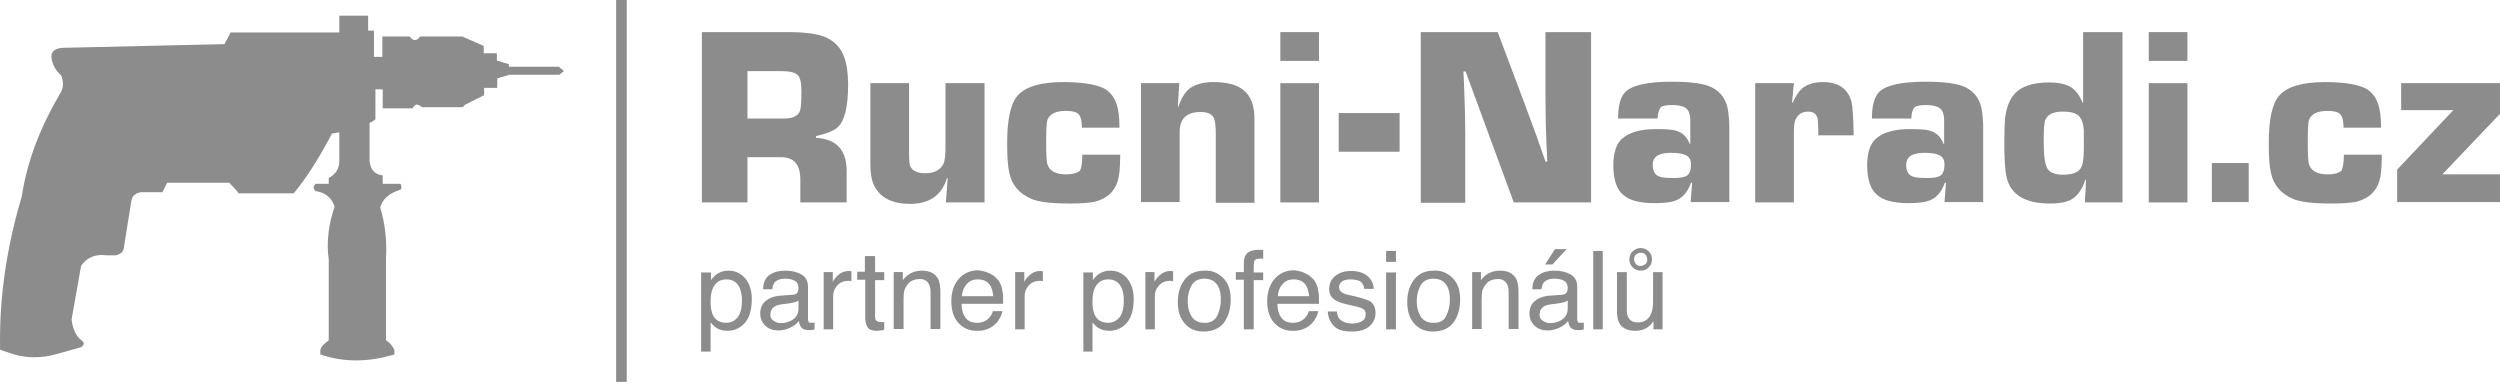 <svg width="256" height="40" viewBox="0 0 256 40" fill="none" xmlns="http://www.w3.org/2000/svg">
<path d="M64.176 39.104H63.093V0H64.176V39.104Z" fill="#8C8C8C"/>
<path d="M57.229 6.834H52.113V6.573L50.88 6.2V5.453H49.536V4.706L47.332 3.735H43.037C42.663 4.22 42.29 4.22 41.954 3.735H39.153V5.826H38.294V3.137H37.696V1.606H34.745V3.324H23.615L22.98 4.519L6.622 4.892C5.651 4.892 5.165 5.266 5.277 5.975C5.389 6.573 5.651 7.208 6.248 7.694C6.51 8.291 6.51 8.926 6.248 9.412C4.157 12.96 2.812 16.358 2.215 20.168C0.646 25.434 -0.101 30.663 0.011 35.817L1.468 36.303C2.812 36.676 4.269 36.676 5.613 36.303L8.302 35.556C8.676 35.294 8.676 35.07 8.302 34.809C7.817 34.435 7.443 33.726 7.331 32.717L8.302 27.227C8.9 26.368 9.759 25.994 10.88 26.144H11.851C12.448 26.032 12.71 25.658 12.71 25.173L13.457 20.541C13.569 20.056 13.83 19.794 14.428 19.683H16.631L17.117 18.711H23.466C23.84 19.085 24.213 19.458 24.437 19.794H30.077C31.421 18.189 32.766 16.022 33.998 13.669C34.26 13.669 34.484 13.557 34.745 13.557V16.508C34.745 17.255 34.372 17.852 33.662 18.226V18.823H32.318C32.056 19.085 32.056 19.309 32.318 19.57C33.289 19.683 34.036 20.317 34.26 21.176C33.662 22.895 33.401 24.837 33.662 26.555V34.846C33.177 35.22 32.915 35.444 32.803 35.817V36.303C35.38 37.162 37.808 37.05 40.385 36.303V35.817C40.124 35.332 39.9 35.07 39.526 34.846V26.517C39.638 24.687 39.414 22.745 38.928 21.251C39.19 20.392 39.788 19.794 41.02 19.421C41.132 19.309 41.132 19.048 41.02 18.823H39.19V17.964C38.331 17.852 37.957 17.367 37.845 16.508V12.586C38.107 12.474 38.331 12.325 38.443 12.213V9.15H39.19V11.092H42.252C42.514 10.607 42.738 10.607 43.224 10.98H47.369L47.631 10.719L49.573 9.748V9.001H50.917V8.03L52.15 7.656H57.267L57.752 7.283L57.229 6.834Z" fill="#8C8C8C"/>
<path d="M71.832 27.9H72.804V28.684C72.99 28.423 73.214 28.198 73.439 28.049C73.775 27.825 74.148 27.713 74.596 27.713C75.269 27.713 75.829 27.974 76.277 28.46C76.725 28.983 76.987 29.692 76.987 30.626C76.987 31.896 76.65 32.83 75.978 33.353C75.567 33.689 75.044 33.876 74.484 33.876C74.036 33.876 73.663 33.764 73.364 33.577C73.177 33.465 72.99 33.278 72.766 33.017V36.005H71.795V27.9H71.832ZM75.53 32.494C75.829 32.12 75.978 31.523 75.978 30.776C75.978 30.327 75.903 29.917 75.791 29.581C75.53 28.945 75.082 28.609 74.372 28.609C73.7 28.609 73.214 28.945 72.953 29.618C72.804 29.991 72.766 30.439 72.766 31C72.766 31.448 72.841 31.821 72.953 32.157C73.214 32.755 73.663 33.054 74.372 33.054C74.858 33.054 75.231 32.867 75.53 32.494Z" fill="#8C8C8C"/>
<path d="M81.245 30.178C81.469 30.141 81.618 30.066 81.693 29.879C81.73 29.805 81.768 29.655 81.768 29.506C81.768 29.17 81.656 28.908 81.394 28.759C81.17 28.609 80.797 28.535 80.386 28.535C79.863 28.535 79.527 28.684 79.303 28.945C79.191 29.095 79.116 29.319 79.079 29.618H78.145C78.145 28.908 78.406 28.385 78.854 28.124C79.303 27.825 79.826 27.713 80.423 27.713C81.095 27.713 81.656 27.862 82.104 28.124C82.515 28.385 82.739 28.796 82.739 29.356V32.718C82.739 32.83 82.776 32.904 82.813 32.979C82.851 33.054 82.925 33.054 83.075 33.054C83.112 33.054 83.15 33.054 83.224 33.054C83.262 33.054 83.336 33.054 83.411 33.017V33.726C83.262 33.764 83.15 33.801 83.075 33.801C83 33.801 82.888 33.801 82.739 33.801C82.403 33.801 82.141 33.689 81.992 33.427C81.917 33.315 81.842 33.129 81.805 32.867C81.618 33.129 81.32 33.353 80.946 33.539C80.573 33.726 80.162 33.838 79.713 33.838C79.153 33.838 78.742 33.689 78.369 33.353C78.033 33.017 77.846 32.606 77.846 32.12C77.846 31.56 78.033 31.149 78.369 30.85C78.705 30.552 79.153 30.365 79.713 30.29L81.245 30.178ZM79.191 32.83C79.415 32.979 79.639 33.091 79.938 33.091C80.274 33.091 80.61 33.017 80.946 32.867C81.506 32.606 81.768 32.157 81.768 31.56V30.776C81.656 30.85 81.506 30.925 81.32 30.962C81.133 31 80.946 31.037 80.759 31.074L80.162 31.149C79.788 31.186 79.527 31.261 79.34 31.373C79.041 31.56 78.892 31.821 78.892 32.195C78.854 32.456 78.966 32.68 79.191 32.83Z" fill="#8C8C8C"/>
<path d="M84.344 27.862H85.278V28.871C85.353 28.684 85.54 28.423 85.838 28.161C86.137 27.9 86.473 27.75 86.884 27.75C86.884 27.75 86.921 27.75 86.959 27.75C86.996 27.75 87.071 27.75 87.183 27.788V28.796C87.108 28.796 87.071 28.796 87.034 28.759C86.996 28.759 86.921 28.759 86.884 28.759C86.399 28.759 86.025 28.908 85.726 29.244C85.427 29.58 85.316 29.916 85.316 30.365V33.726H84.344V27.862Z" fill="#8C8C8C"/>
<path d="M88.602 26.219H89.61V27.863H90.544V28.684H89.61V32.494C89.61 32.681 89.685 32.83 89.834 32.905C89.909 32.942 90.021 32.979 90.208 32.979C90.245 32.979 90.32 32.979 90.357 32.979C90.395 32.979 90.469 32.979 90.544 32.979V33.764C90.432 33.801 90.32 33.838 90.208 33.838C90.096 33.838 89.946 33.876 89.797 33.876C89.349 33.876 89.013 33.764 88.863 33.54C88.714 33.316 88.602 33.017 88.602 32.606V28.647H87.78V27.825H88.564V26.219H88.602Z" fill="#8C8C8C"/>
<path d="M91.515 27.862H92.449V28.684C92.71 28.348 93.009 28.087 93.346 27.937C93.682 27.788 94.018 27.713 94.391 27.713C95.213 27.713 95.773 28.012 96.072 28.572C96.221 28.871 96.296 29.356 96.296 29.917V33.689H95.288V29.991C95.288 29.618 95.25 29.356 95.138 29.132C94.951 28.759 94.653 28.572 94.204 28.572C93.98 28.572 93.794 28.609 93.644 28.647C93.383 28.721 93.121 28.871 92.935 29.132C92.785 29.319 92.673 29.543 92.599 29.73C92.561 29.954 92.524 30.215 92.524 30.626V33.689H91.515V27.862Z" fill="#8C8C8C"/>
<path d="M101.375 28.012C101.749 28.199 102.047 28.46 102.271 28.759C102.458 29.058 102.608 29.394 102.645 29.805C102.72 30.066 102.72 30.514 102.72 31.112H98.462C98.462 31.709 98.611 32.195 98.873 32.531C99.134 32.905 99.545 33.054 100.068 33.054C100.591 33.054 101.002 32.867 101.3 32.531C101.487 32.344 101.599 32.12 101.674 31.859H102.645C102.608 32.083 102.533 32.307 102.383 32.568C102.234 32.83 102.085 33.054 101.898 33.203C101.599 33.502 101.226 33.689 100.777 33.801C100.553 33.876 100.292 33.876 99.993 33.876C99.284 33.876 98.649 33.614 98.163 33.091C97.677 32.568 97.416 31.821 97.416 30.85C97.416 29.917 97.677 29.132 98.163 28.572C98.649 28.012 99.321 27.676 100.143 27.676C100.591 27.713 100.964 27.825 101.375 28.012ZM101.711 30.328C101.674 29.917 101.562 29.543 101.45 29.319C101.188 28.834 100.74 28.609 100.105 28.609C99.657 28.609 99.284 28.759 98.985 29.095C98.686 29.431 98.537 29.842 98.499 30.328H101.711V30.328Z" fill="#8C8C8C"/>
<path d="M103.952 27.862H104.886V28.871C104.961 28.684 105.147 28.423 105.446 28.161C105.745 27.9 106.081 27.75 106.492 27.75C106.492 27.75 106.529 27.75 106.567 27.75C106.604 27.75 106.679 27.75 106.791 27.788V28.796C106.716 28.796 106.679 28.796 106.641 28.759C106.604 28.759 106.529 28.759 106.492 28.759C106.006 28.759 105.633 28.908 105.334 29.244C105.035 29.58 104.923 29.916 104.923 30.365V33.726H103.952V27.862Z" fill="#8C8C8C"/>
<path d="M110.937 27.9H111.908V28.684C112.095 28.423 112.319 28.198 112.543 28.049C112.879 27.825 113.252 27.713 113.701 27.713C114.373 27.713 114.933 27.974 115.381 28.46C115.829 28.983 116.091 29.692 116.091 30.626C116.091 31.896 115.755 32.83 115.082 33.353C114.672 33.689 114.149 33.876 113.588 33.876C113.14 33.876 112.767 33.764 112.468 33.577C112.281 33.465 112.095 33.278 111.87 33.017V36.005H110.937V27.9ZM114.634 32.494C114.933 32.12 115.082 31.523 115.082 30.776C115.082 30.327 115.008 29.917 114.896 29.581C114.634 28.945 114.186 28.609 113.476 28.609C112.804 28.609 112.319 28.945 112.057 29.618C111.908 29.991 111.87 30.439 111.87 31C111.87 31.448 111.945 31.821 112.057 32.157C112.319 32.755 112.767 33.054 113.476 33.054C113.925 33.054 114.335 32.867 114.634 32.494Z" fill="#8C8C8C"/>
<path d="M117.286 27.862H118.22V28.871C118.295 28.684 118.482 28.423 118.78 28.161C119.079 27.9 119.415 27.75 119.826 27.75C119.826 27.75 119.863 27.75 119.901 27.75C119.938 27.75 120.013 27.75 120.125 27.788V28.796C120.05 28.796 120.013 28.796 119.975 28.759C119.938 28.759 119.863 28.759 119.826 28.759C119.341 28.759 118.967 28.908 118.668 29.244C118.369 29.58 118.257 29.916 118.257 30.365V33.726H117.286V27.862Z" fill="#8C8C8C"/>
<path d="M125.241 28.46C125.764 28.946 126.025 29.693 126.025 30.664C126.025 31.597 125.801 32.382 125.353 33.017C124.905 33.614 124.195 33.95 123.224 33.95C122.44 33.95 121.805 33.689 121.319 33.129C120.834 32.569 120.61 31.859 120.61 30.925C120.61 29.954 120.871 29.17 121.357 28.572C121.842 27.974 122.514 27.713 123.373 27.713C124.083 27.676 124.718 27.937 125.241 28.46ZM124.643 32.344C124.867 31.859 125.017 31.299 125.017 30.701C125.017 30.141 124.942 29.693 124.755 29.357C124.494 28.834 124.008 28.535 123.336 28.535C122.739 28.535 122.29 28.759 122.029 29.207C121.768 29.655 121.618 30.215 121.618 30.85C121.618 31.485 121.768 32.008 122.029 32.419C122.29 32.83 122.739 33.054 123.299 33.054C123.934 33.091 124.382 32.83 124.643 32.344Z" fill="#8C8C8C"/>
<path d="M127.595 26.07C127.819 25.734 128.267 25.584 128.939 25.584C129.014 25.584 129.051 25.584 129.126 25.584C129.201 25.584 129.275 25.584 129.35 25.584V26.481C129.238 26.481 129.163 26.481 129.126 26.481C129.088 26.481 129.051 26.481 129.014 26.481C128.715 26.481 128.528 26.555 128.454 26.705C128.379 26.854 128.379 27.265 128.379 27.9H129.35V28.684H128.379V33.726H127.37V28.647H126.549V27.863H127.37V26.929C127.37 26.555 127.445 26.256 127.595 26.07Z" fill="#8C8C8C"/>
<path d="M133.719 28.012C134.093 28.199 134.392 28.46 134.616 28.759C134.802 29.058 134.952 29.394 134.989 29.805C135.064 30.066 135.064 30.514 135.064 31.112H130.806C130.806 31.709 130.955 32.195 131.217 32.531C131.478 32.905 131.889 33.054 132.412 33.054C132.935 33.054 133.346 32.867 133.645 32.531C133.831 32.344 133.943 32.12 134.018 31.859H134.989C134.952 32.083 134.877 32.307 134.728 32.568C134.578 32.83 134.429 33.054 134.242 33.203C133.943 33.502 133.57 33.689 133.122 33.801C132.898 33.876 132.636 33.876 132.337 33.876C131.628 33.876 130.993 33.614 130.507 33.091C130.022 32.568 129.76 31.821 129.76 30.85C129.76 29.917 130.022 29.132 130.507 28.572C130.993 28.012 131.665 27.676 132.487 27.676C132.935 27.713 133.346 27.825 133.719 28.012ZM134.055 30.328C134.018 29.917 133.906 29.543 133.794 29.319C133.533 28.834 133.084 28.609 132.449 28.609C132.001 28.609 131.628 28.759 131.329 29.095C131.03 29.431 130.881 29.842 130.843 30.328H134.055V30.328Z" fill="#8C8C8C"/>
<path d="M136.894 31.896C136.932 32.232 137.006 32.494 137.156 32.643C137.417 32.942 137.865 33.129 138.463 33.129C138.836 33.129 139.173 33.054 139.434 32.904C139.733 32.755 139.845 32.494 139.845 32.157C139.845 31.896 139.733 31.709 139.509 31.597C139.359 31.523 139.061 31.41 138.65 31.336L137.865 31.149C137.342 31.037 136.969 30.888 136.745 30.738C136.297 30.477 136.11 30.103 136.11 29.618C136.11 29.058 136.297 28.609 136.708 28.273C137.118 27.937 137.641 27.75 138.351 27.75C139.247 27.75 139.882 28.012 140.293 28.535C140.554 28.871 140.667 29.207 140.667 29.58H139.695C139.695 29.356 139.583 29.17 139.471 28.983C139.247 28.721 138.836 28.609 138.276 28.609C137.903 28.609 137.604 28.684 137.417 28.833C137.23 28.983 137.118 29.17 137.118 29.394C137.118 29.655 137.23 29.842 137.492 29.991C137.641 30.066 137.865 30.178 138.164 30.215L138.836 30.365C139.546 30.552 140.032 30.701 140.293 30.85C140.667 31.112 140.853 31.485 140.853 32.045C140.853 32.568 140.667 33.017 140.256 33.39C139.845 33.764 139.247 33.95 138.426 33.95C137.529 33.95 136.932 33.764 136.558 33.353C136.185 32.942 135.998 32.456 135.961 31.896H136.894V31.896Z" fill="#8C8C8C"/>
<path d="M141.937 25.696H142.945V26.817H141.937V25.696ZM141.937 27.9H142.945V33.726H141.937V27.9Z" fill="#8C8C8C"/>
<path d="M148.733 28.46C149.256 28.946 149.518 29.693 149.518 30.664C149.518 31.597 149.294 32.382 148.845 33.017C148.397 33.614 147.688 33.95 146.717 33.95C145.932 33.95 145.297 33.689 144.812 33.129C144.326 32.569 144.102 31.859 144.102 30.925C144.102 29.954 144.364 29.17 144.849 28.572C145.335 27.974 146.007 27.713 146.866 27.713C147.576 27.676 148.21 27.937 148.733 28.46ZM148.098 32.344C148.323 31.859 148.472 31.299 148.472 30.701C148.472 30.141 148.397 29.693 148.21 29.357C147.949 28.834 147.464 28.535 146.791 28.535C146.194 28.535 145.745 28.759 145.484 29.207C145.223 29.655 145.073 30.215 145.073 30.85C145.073 31.485 145.223 32.008 145.484 32.419C145.745 32.83 146.194 33.054 146.754 33.054C147.426 33.091 147.874 32.83 148.098 32.344Z" fill="#8C8C8C"/>
<path d="M150.713 27.862H151.647V28.684C151.908 28.348 152.207 28.087 152.543 27.937C152.879 27.788 153.215 27.713 153.589 27.713C154.411 27.713 154.971 28.012 155.27 28.572C155.419 28.871 155.494 29.356 155.494 29.917V33.689H154.485V29.991C154.485 29.618 154.448 29.356 154.336 29.132C154.149 28.759 153.85 28.572 153.402 28.572C153.178 28.572 152.991 28.609 152.842 28.647C152.58 28.721 152.319 28.871 152.132 29.132C151.983 29.319 151.871 29.543 151.796 29.73C151.759 29.954 151.721 30.215 151.721 30.626V33.689H150.75V27.862H150.713Z" fill="#8C8C8C"/>
<path d="M160.013 30.178C160.237 30.141 160.387 30.066 160.461 29.88C160.499 29.805 160.536 29.655 160.536 29.506C160.536 29.17 160.424 28.908 160.163 28.759C159.938 28.61 159.565 28.535 159.154 28.535C158.631 28.535 158.295 28.684 158.071 28.946C157.959 29.095 157.884 29.319 157.847 29.618H156.913C156.913 28.908 157.175 28.386 157.623 28.124C158.071 27.825 158.594 27.713 159.191 27.713C159.864 27.713 160.424 27.863 160.872 28.124C161.283 28.386 161.507 28.796 161.507 29.357V32.718C161.507 32.83 161.544 32.905 161.582 32.979C161.619 33.054 161.694 33.054 161.843 33.054C161.881 33.054 161.918 33.054 161.993 33.054C162.03 33.054 162.105 33.054 162.179 33.017V33.726C162.03 33.764 161.918 33.801 161.843 33.801C161.769 33.801 161.656 33.801 161.507 33.801C161.171 33.801 160.909 33.689 160.76 33.428C160.685 33.316 160.611 33.129 160.573 32.867C160.387 33.129 160.088 33.353 159.714 33.54C159.341 33.726 158.93 33.838 158.482 33.838C157.922 33.838 157.511 33.689 157.137 33.353C156.801 33.017 156.614 32.606 156.614 32.12C156.614 31.56 156.801 31.149 157.137 30.851C157.473 30.552 157.922 30.365 158.482 30.29L160.013 30.178ZM157.959 32.83C158.183 32.979 158.407 33.092 158.706 33.092C159.042 33.092 159.378 33.017 159.714 32.867C160.275 32.606 160.536 32.158 160.536 31.56V30.776C160.424 30.851 160.275 30.925 160.088 30.963C159.901 31 159.714 31.037 159.528 31.075L158.93 31.149C158.557 31.187 158.295 31.261 158.108 31.373C157.81 31.56 157.66 31.822 157.66 32.195C157.623 32.456 157.735 32.681 157.959 32.83ZM160.424 25.51L158.967 27.078H158.22L159.229 25.51H160.424Z" fill="#8C8C8C"/>
<path d="M163.15 25.696H164.121V33.726H163.15V25.696Z" fill="#8C8C8C"/>
<path d="M166.586 27.863V31.747C166.586 32.046 166.624 32.307 166.736 32.494C166.922 32.83 167.221 33.017 167.707 33.017C168.379 33.017 168.827 32.718 169.089 32.083C169.238 31.747 169.275 31.299 169.275 30.739V27.863H170.246V33.727H169.313V32.867C169.201 33.092 169.014 33.278 168.827 33.428C168.454 33.727 168.006 33.876 167.483 33.876C166.661 33.876 166.101 33.614 165.802 33.054C165.653 32.755 165.578 32.345 165.578 31.859V27.863H166.586ZM168.006 25.398C168.304 25.398 168.603 25.51 168.827 25.734C169.051 25.958 169.163 26.219 169.163 26.556C169.163 26.892 169.051 27.153 168.827 27.377C168.603 27.601 168.342 27.713 168.006 27.713C167.669 27.713 167.408 27.601 167.184 27.377C166.96 27.153 166.848 26.892 166.848 26.556C166.848 26.219 166.96 25.958 167.184 25.734C167.445 25.51 167.707 25.398 168.006 25.398ZM168.006 27.228C168.192 27.228 168.342 27.153 168.491 27.041C168.64 26.929 168.678 26.742 168.678 26.556C168.678 26.369 168.603 26.219 168.491 26.07C168.379 25.921 168.192 25.883 168.006 25.883C167.819 25.883 167.669 25.958 167.52 26.07C167.371 26.182 167.333 26.369 167.333 26.556C167.333 26.742 167.408 26.892 167.52 27.041C167.632 27.191 167.819 27.228 168.006 27.228Z" fill="#8C8C8C"/>
<path d="M71.871 20.692V3.287H80.647C82.478 3.287 83.785 3.474 84.532 3.81C85.466 4.221 86.1 4.893 86.437 5.827C86.698 6.499 86.847 7.47 86.847 8.665C86.847 10.981 86.474 12.475 85.69 13.11C85.316 13.409 84.606 13.707 83.561 13.931V14.118C85.652 14.23 86.698 15.351 86.698 17.554V20.729H81.955V18.413C81.955 16.882 81.32 16.098 80.013 16.098H76.539V20.729H71.871V20.692ZM76.539 12.139H80.237C81.17 12.139 81.731 11.877 81.917 11.354C82.029 11.018 82.067 10.346 82.067 9.375C82.067 8.516 81.955 7.956 81.693 7.694C81.432 7.433 80.872 7.283 80.013 7.283H76.539V12.139Z" fill="#8C8C8C"/>
<path d="M100.816 8.516V20.729H96.857L97.044 18.227H96.969C96.446 19.982 95.176 20.878 93.197 20.878C91.404 20.878 90.209 20.281 89.574 19.123C89.275 18.6 89.126 17.816 89.126 16.807V8.516H93.085V15.5C93.085 16.359 93.122 16.882 93.234 17.069C93.458 17.517 93.981 17.741 94.728 17.741C95.624 17.741 96.259 17.442 96.595 16.807C96.745 16.546 96.82 15.911 96.82 14.903V8.516H100.816Z" fill="#8C8C8C"/>
<path d="M110.826 15.836H114.71C114.71 16.658 114.672 17.218 114.635 17.592C114.56 18.264 114.411 18.824 114.15 19.235C113.739 19.945 113.066 20.393 112.133 20.654C111.61 20.767 110.751 20.841 109.593 20.841C107.688 20.841 106.344 20.692 105.597 20.356C104.364 19.833 103.617 18.936 103.356 17.704C103.206 17.069 103.132 16.061 103.132 14.679C103.132 12.288 103.468 10.645 104.177 9.823C104.962 8.89 106.53 8.404 108.883 8.404C110.601 8.404 111.909 8.591 112.768 8.927C113.552 9.226 114.038 9.823 114.336 10.645C114.523 11.205 114.635 12.027 114.635 13.073H110.788C110.788 12.4 110.676 11.952 110.452 11.691C110.228 11.467 109.817 11.355 109.145 11.355C108.136 11.355 107.539 11.653 107.277 12.214C107.165 12.475 107.128 13.259 107.128 14.529C107.128 15.836 107.165 16.621 107.277 16.882C107.501 17.517 108.136 17.853 109.107 17.853C109.892 17.853 110.377 17.704 110.601 17.442C110.751 17.181 110.826 16.658 110.826 15.836Z" fill="#8C8C8C"/>
<path d="M116.801 8.516H120.76L120.611 10.906H120.685C120.984 9.973 121.432 9.3 121.955 8.964C122.478 8.628 123.262 8.404 124.233 8.404C125.615 8.404 126.661 8.666 127.333 9.226C128.08 9.823 128.454 10.794 128.454 12.139V20.767H124.495V13.708C124.495 12.923 124.42 12.363 124.308 12.102C124.121 11.691 123.673 11.467 122.964 11.467C121.507 11.467 120.797 12.139 120.797 13.521V20.692H116.838V8.516H116.801Z" fill="#8C8C8C"/>
<path d="M135.065 3.287V6.237H131.106V3.287H135.065V3.287ZM135.065 8.516V20.729H131.106V8.516H135.065Z" fill="#8C8C8C"/>
<path d="M137.081 11.578H143.319V15.537H137.081V11.578Z" fill="#8C8C8C"/>
<path d="M162.927 3.287V20.729H155.009L150.079 7.32H149.855L149.929 8.926C150.004 10.719 150.041 12.325 150.041 13.782V20.766H145.485V3.287H153.365L156.129 10.644C156.951 12.811 157.66 14.79 158.258 16.546H158.445L158.37 14.977C158.295 13.408 158.258 11.84 158.258 10.271V3.287H162.927Z" fill="#8C8C8C"/>
<path d="M169.725 12.138H165.691C165.691 10.868 165.915 9.972 166.401 9.449C167.073 8.739 168.679 8.366 171.144 8.366C173.161 8.366 174.543 8.552 175.327 8.963C176.261 9.449 176.821 10.271 176.97 11.428C177.045 11.989 177.083 12.474 177.083 12.773V20.691H173.124L173.273 18.711H173.161C172.862 19.57 172.377 20.168 171.742 20.467C171.256 20.691 170.509 20.803 169.463 20.803C167.969 20.803 166.886 20.541 166.251 19.981C165.542 19.421 165.206 18.375 165.206 16.919C165.206 15.649 165.504 14.752 166.065 14.229C166.812 13.557 167.969 13.221 169.538 13.221C170.546 13.221 171.219 13.258 171.592 13.37C172.265 13.557 172.75 14.005 173.011 14.715H173.086V12.325C173.086 11.727 172.937 11.279 172.601 11.055C172.339 10.868 171.854 10.756 171.219 10.756C170.659 10.756 170.248 10.831 170.061 10.98C169.912 11.204 169.762 11.578 169.725 12.138ZM171.107 15.649C169.837 15.649 169.239 16.06 169.239 16.881C169.239 17.516 169.463 17.927 169.912 18.076C170.136 18.189 170.659 18.226 171.443 18.226C172.04 18.226 172.489 18.151 172.713 18.002C173.011 17.815 173.161 17.404 173.161 16.844C173.161 16.321 172.937 15.985 172.489 15.835C172.227 15.723 171.779 15.649 171.107 15.649Z" fill="#8C8C8C"/>
<path d="M179.734 8.516H183.693L183.506 10.496H183.581C183.88 9.861 184.178 9.375 184.515 9.076C185.037 8.628 185.747 8.404 186.681 8.404C188.249 8.404 189.22 9.076 189.594 10.421C189.706 10.869 189.781 12.027 189.818 13.857H186.195C186.195 13.708 186.195 13.596 186.195 13.558C186.195 12.811 186.158 12.363 186.121 12.139C186.008 11.653 185.672 11.429 185.149 11.429C184.477 11.429 184.029 11.765 183.805 12.4C183.73 12.624 183.693 13.035 183.693 13.67V20.729H179.734V8.516Z" fill="#8C8C8C"/>
<path d="M195.719 12.138H191.685C191.685 10.868 191.909 9.972 192.395 9.449C193.067 8.739 194.673 8.366 197.138 8.366C199.155 8.366 200.537 8.552 201.321 8.963C202.255 9.449 202.815 10.271 202.964 11.428C203.039 11.989 203.076 12.474 203.076 12.773V20.691H199.117L199.267 18.711H199.155C198.856 19.57 198.37 20.168 197.735 20.467C197.25 20.691 196.503 20.803 195.457 20.803C193.963 20.803 192.88 20.541 192.245 19.981C191.536 19.421 191.199 18.375 191.199 16.919C191.199 15.649 191.498 14.752 192.058 14.229C192.805 13.557 193.963 13.221 195.532 13.221C196.54 13.221 197.213 13.258 197.586 13.37C198.258 13.557 198.744 14.005 199.005 14.715H199.08V12.325C199.08 11.727 198.931 11.279 198.594 11.055C198.333 10.868 197.848 10.756 197.213 10.756C196.652 10.756 196.242 10.831 196.055 10.98C195.868 11.204 195.719 11.578 195.719 12.138ZM197.063 15.649C195.793 15.649 195.196 16.06 195.196 16.881C195.196 17.516 195.42 17.927 195.868 18.076C196.092 18.189 196.615 18.226 197.399 18.226C197.997 18.226 198.445 18.151 198.669 18.002C198.968 17.815 199.117 17.404 199.117 16.844C199.117 16.321 198.893 15.985 198.445 15.835C198.184 15.723 197.735 15.649 197.063 15.649Z" fill="#8C8C8C"/>
<path d="M217.344 3.287V20.729H213.497L213.609 18.413H213.534C213.236 19.347 212.788 19.982 212.227 20.355C211.704 20.691 210.957 20.841 209.912 20.841C207.372 20.841 205.878 19.944 205.467 18.114C205.318 17.442 205.243 16.284 205.243 14.715C205.243 13.371 205.28 12.512 205.318 12.138C205.43 11.13 205.729 10.308 206.177 9.748C206.849 8.889 208.082 8.441 209.837 8.441C210.733 8.441 211.443 8.59 211.928 8.852C212.489 9.15 212.937 9.711 213.236 10.495H213.31V3.287H217.344ZM211.219 11.429C210.248 11.429 209.65 11.727 209.426 12.325C209.314 12.586 209.277 13.334 209.277 14.603C209.277 16.06 209.426 16.994 209.725 17.367C209.986 17.703 210.509 17.89 211.256 17.89C212.19 17.89 212.788 17.666 213.049 17.255C213.273 16.919 213.385 16.247 213.385 15.276C213.385 14.006 213.385 13.371 213.385 13.334C213.31 12.437 213.049 11.877 212.601 11.69C212.302 11.503 211.854 11.429 211.219 11.429Z" fill="#8C8C8C"/>
<path d="M223.992 3.287V6.237H220.033V3.287H223.992V3.287ZM223.992 8.516V20.729H220.033V8.516H223.992Z" fill="#8C8C8C"/>
<path d="M230.267 16.696V20.692H226.495V16.696H230.267Z" fill="#8C8C8C"/>
<path d="M240.015 15.836H243.899C243.899 16.658 243.861 17.218 243.824 17.592C243.749 18.264 243.6 18.824 243.339 19.235C242.928 19.945 242.255 20.393 241.322 20.654C240.799 20.767 239.94 20.841 238.782 20.841C236.877 20.841 235.533 20.692 234.786 20.356C233.553 19.833 232.806 18.936 232.545 17.704C232.395 17.069 232.321 16.061 232.321 14.679C232.321 12.288 232.657 10.645 233.366 9.823C234.151 8.89 235.719 8.404 238.072 8.404C239.79 8.404 241.098 8.591 241.957 8.927C242.741 9.226 243.227 9.823 243.525 10.645C243.712 11.205 243.824 12.027 243.824 13.073H239.977C239.977 12.4 239.865 11.952 239.641 11.691C239.417 11.467 239.006 11.355 238.334 11.355C237.325 11.355 236.728 11.653 236.466 12.214C236.354 12.475 236.317 13.259 236.317 14.529C236.317 15.836 236.354 16.621 236.466 16.882C236.69 17.517 237.325 17.853 238.296 17.853C239.081 17.853 239.566 17.704 239.79 17.442C239.902 17.181 240.015 16.658 240.015 15.836Z" fill="#8C8C8C"/>
<path d="M245.916 8.516H256V11.653L250.099 17.853H256V20.692H245.468V17.368L251.219 11.28H245.878V8.516H245.916Z" fill="#8C8C8C"/>
</svg>
